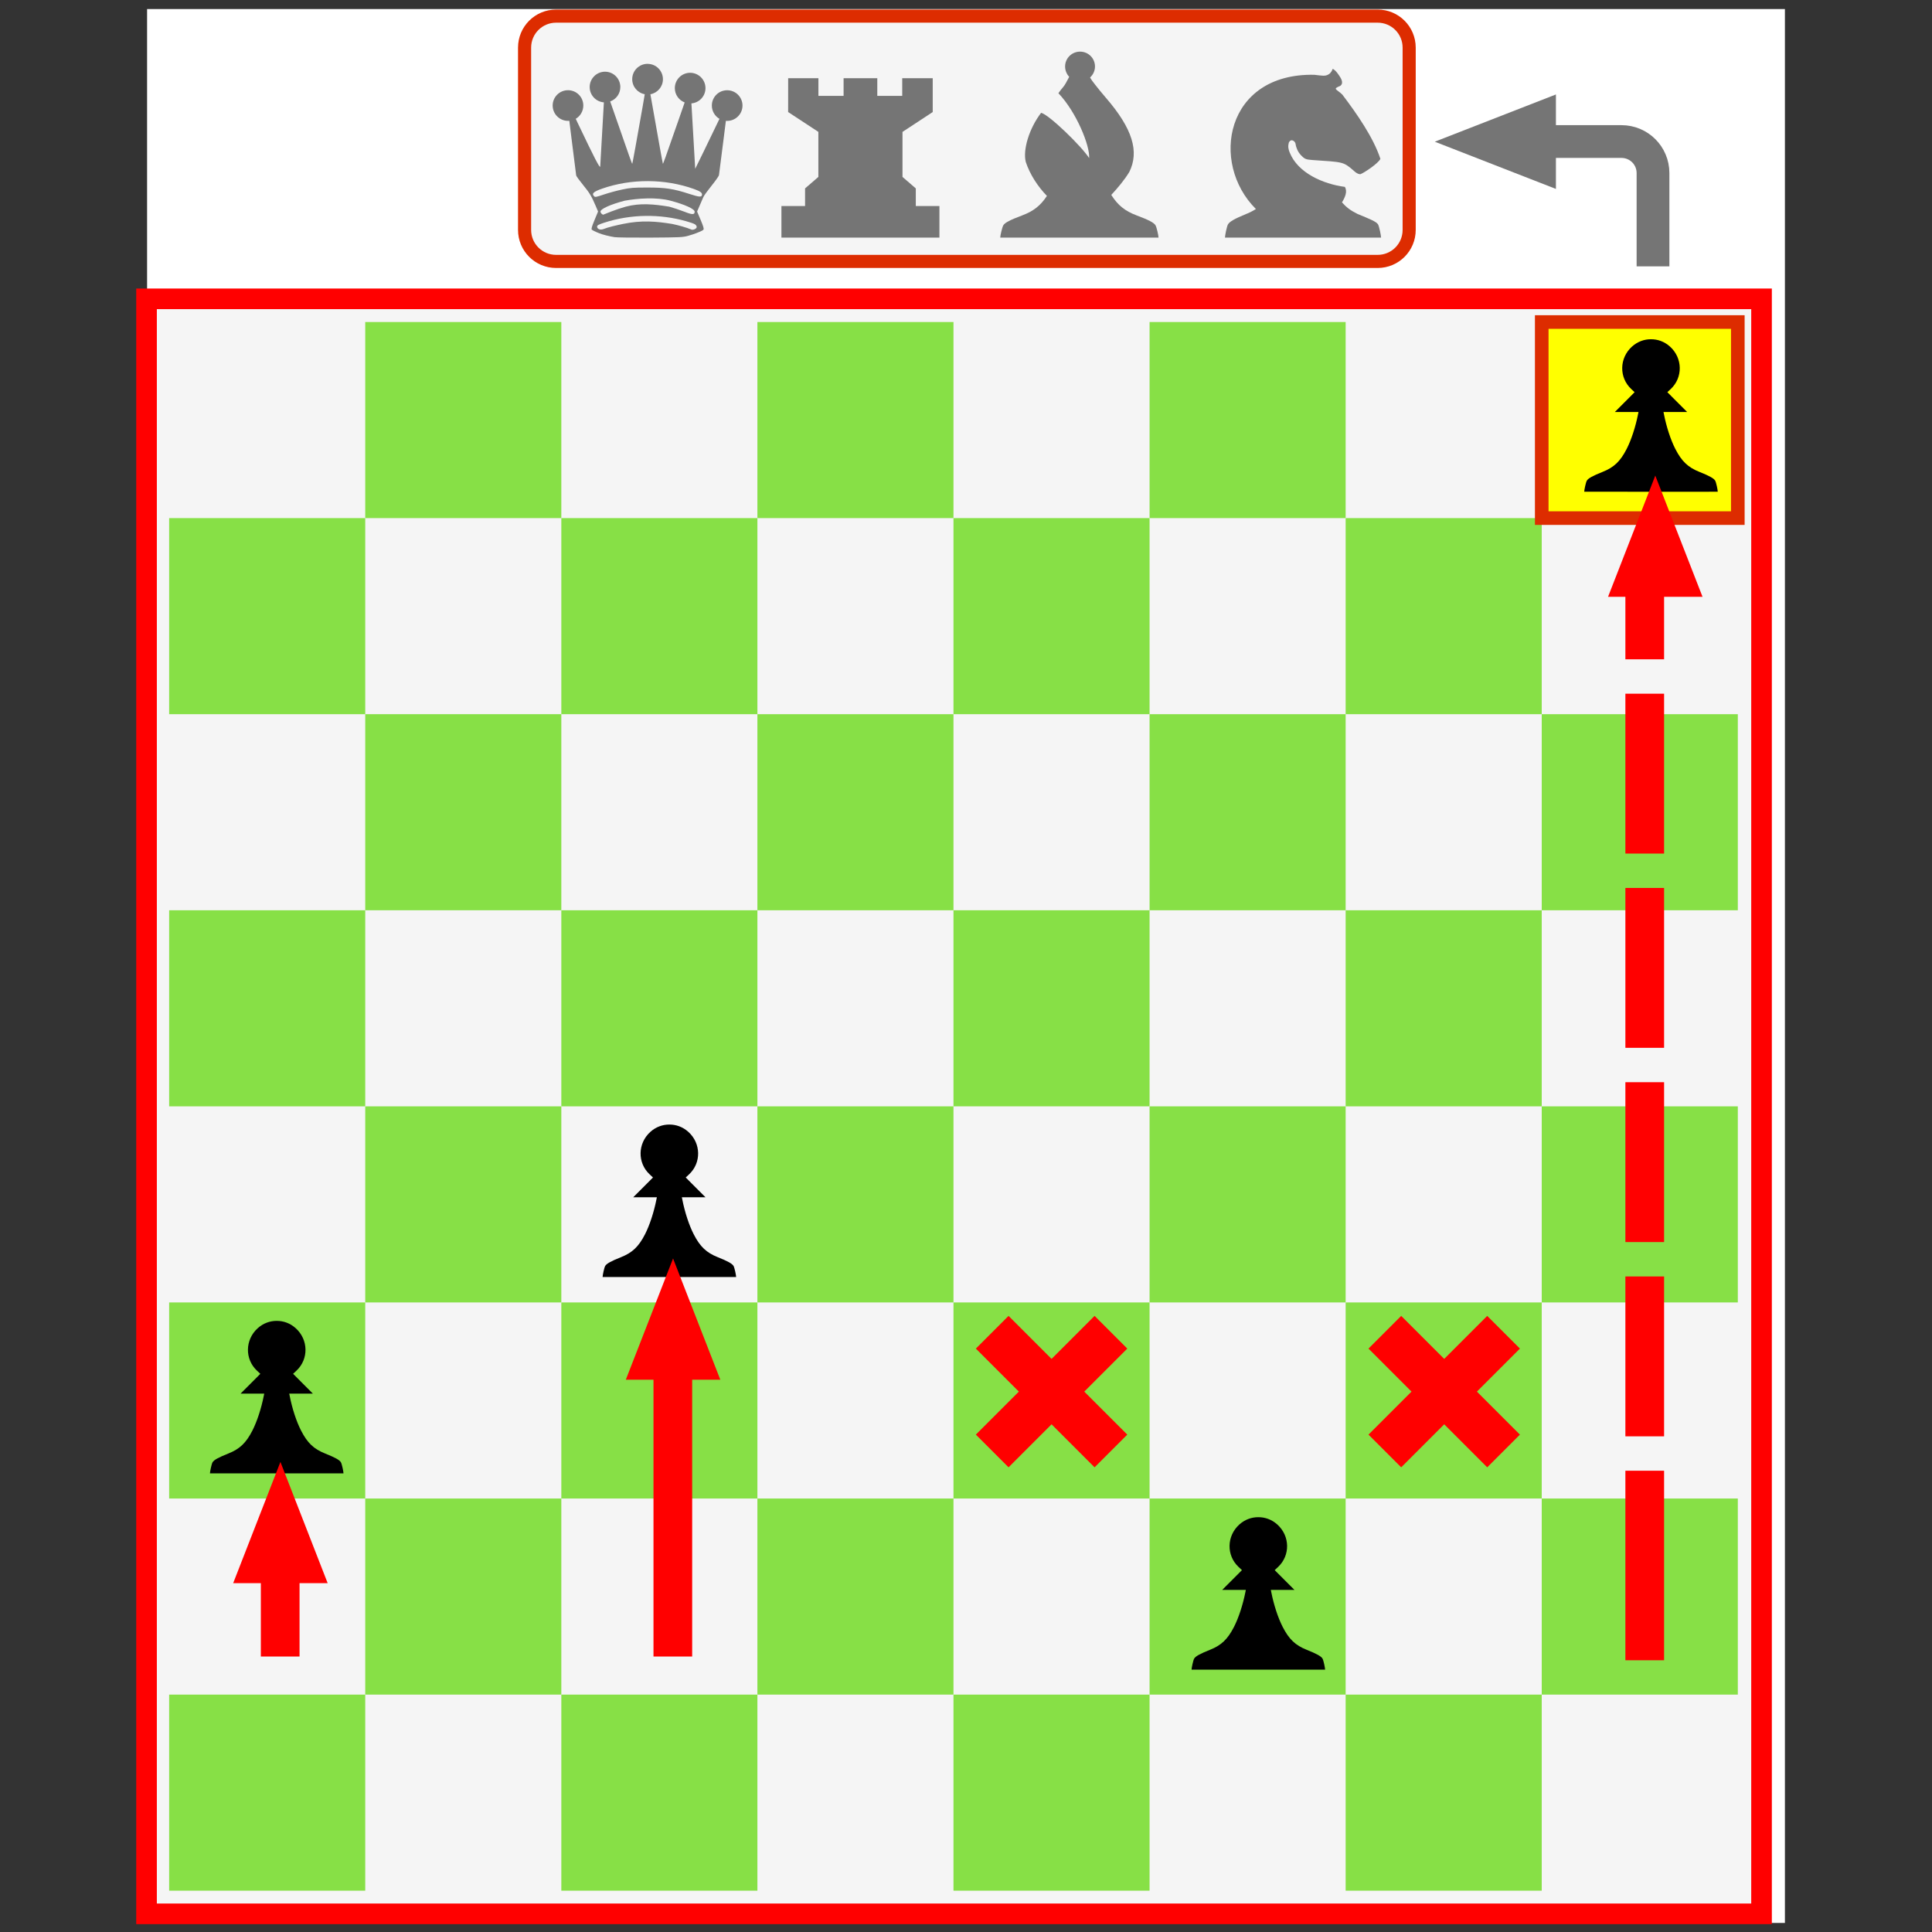 <?xml version="1.0" encoding="UTF-8" standalone="no"?>
<!-- Created with Inkscape (http://www.inkscape.org/) -->

<svg
   xmlns:dc="http://purl.org/dc/elements/1.1/"
   xmlns:cc="http://creativecommons.org/ns#"
   xmlns:rdf="http://www.w3.org/1999/02/22-rdf-syntax-ns#"
   xmlns:svg="http://www.w3.org/2000/svg"
   xmlns="http://www.w3.org/2000/svg"
   xmlns:xlink="http://www.w3.org/1999/xlink"
   xmlns:sodipodi="http://sodipodi.sourceforge.net/DTD/sodipodi-0.dtd"
   xmlns:inkscape="http://www.inkscape.org/namespaces/inkscape"
   sodipodi:docname="1_Diagrama PEON_MOVIMIENTOS_by_DG-RA.svg"
   inkscape:version="0.92.1 r15371"
   version="1.1"
   id="svg2"
   height="500"
   width="500">
  <rect width="100%" height="100%" fill="#333333" stroke="none"/>
  <sodipodi:namedview
     id="base"
     pagecolor="#666666"
     bordercolor="#666666"
     borderopacity="1.0"
     inkscape:pageopacity="0"
     inkscape:pageshadow="2"
     inkscape:zoom="0.76527778"
     inkscape:cx="427.38294"
     inkscape:cy="240.69691"
     inkscape:document-units="in"
     inkscape:current-layer="layer1"
     showgrid="false"
     units="in"
     inkscape:window-width="1280"
     inkscape:window-height="748"
     inkscape:window-x="-8"
     inkscape:window-y="-8"
     inkscape:window-maximized="1"
     inkscape:snap-global="false"
     showguides="true"
     inkscape:guide-bbox="true"
     inkscape:snap-bbox="true"
     inkscape:object-nodes="true"
     inkscape:snap-to-guides="true" />
  <defs
     id="defs4">
    <linearGradient
       inkscape:collect="always"
       id="linearGradient15130">
      <stop
         style="stop-color:#50e1e5;stop-opacity:1"
         offset="0"
         id="stop15126" />
      <stop
         id="stop16050"
         offset="0.165"
         style="stop-color:#5c839a;stop-opacity:1" />
      <stop
         style="stop-color:#292836;stop-opacity:1"
         offset="0.823"
         id="stop16052" />
      <stop
         style="stop-color:#321916;stop-opacity:1"
         offset="1"
         id="stop15128" />
    </linearGradient>
    <inkscape:perspective
       id="perspective12276"
       inkscape:persp3d-origin="419.25598 : 86.174352 : 1"
       inkscape:vp_z="73.032233 : 511.43849 : 1"
       inkscape:vp_y="0 : 1000 : 0"
       inkscape:vp_x="762.38629 : 484.24038 : 1"
       sodipodi:type="inkscape:persp3d" />
    <linearGradient
       inkscape:collect="always"
       id="linearGradient10869">
      <stop
         style="stop-color:#ff0000;stop-opacity:1"
         offset="0"
         id="stop10871" />
      <stop
         style="stop-color:#ffff00;stop-opacity:0;"
         offset="1"
         id="stop10873" />
    </linearGradient>
    <linearGradient
       inkscape:collect="always"
       id="linearGradient32215">
      <stop
         style="stop-color:#ffffff;stop-opacity:1;"
         offset="0"
         id="stop32217" />
      <stop
         style="stop-color:#ffffff;stop-opacity:0;"
         offset="1"
         id="stop32219" />
    </linearGradient>
    <linearGradient
       inkscape:collect="always"
       id="linearGradient31478">
      <stop
         style="stop-color:#000000;stop-opacity:1;"
         offset="0"
         id="stop31480" />
      <stop
         style="stop-color:#000000;stop-opacity:0;"
         offset="1"
         id="stop31482" />
    </linearGradient>
    <linearGradient
       id="linearGradient31017"
       inkscape:collect="always">
      <stop
         id="stop31019"
         offset="0"
         style="stop-color:#00ccff;stop-opacity:1" />
      <stop
         id="stop31021"
         offset="1"
         style="stop-color:#0044aa;stop-opacity:1" />
    </linearGradient>
    <linearGradient
       inkscape:collect="always"
       id="linearGradient30777">
      <stop
         style="stop-color:#000080;stop-opacity:0"
         offset="0"
         id="stop30779" />
      <stop
         style="stop-color:#00ccff;stop-opacity:1"
         offset="1"
         id="stop30781" />
    </linearGradient>
    <linearGradient
       inkscape:collect="always"
       id="linearGradient29410">
      <stop
         style="stop-color:#ffffff;stop-opacity:1;"
         offset="0"
         id="stop29412" />
      <stop
         style="stop-color:#ffffff;stop-opacity:0;"
         offset="1"
         id="stop29414" />
    </linearGradient>
    <linearGradient
       inkscape:collect="always"
       id="linearGradient29398">
      <stop
         style="stop-color:#ff0000;stop-opacity:1"
         offset="0"
         id="stop29400" />
      <stop
         style="stop-color:#800000;stop-opacity:1"
         offset="1"
         id="stop29402" />
    </linearGradient>
    <linearGradient
       id="linearGradient29225"
       inkscape:collect="always">
      <stop
         id="stop29227"
         offset="0"
         style="stop-color:#b3b3b3;stop-opacity:1" />
      <stop
         id="stop29229"
         offset="1"
         style="stop-color:#ffffff;stop-opacity:0;" />
    </linearGradient>
    <linearGradient
       inkscape:collect="always"
       id="linearGradient29213">
      <stop
         style="stop-color:#ffffff;stop-opacity:1;"
         offset="0"
         id="stop29215" />
      <stop
         style="stop-color:#ffffff;stop-opacity:0;"
         offset="1"
         id="stop29217" />
    </linearGradient>
    <linearGradient
       inkscape:collect="always"
       id="linearGradient15333">
      <stop
         style="stop-color:#ffffff;stop-opacity:1;"
         offset="0"
         id="stop15335" />
      <stop
         style="stop-color:#ffffff;stop-opacity:0;"
         offset="1"
         id="stop15337" />
    </linearGradient>
    <linearGradient
       inkscape:collect="always"
       id="linearGradient8850">
      <stop
         style="stop-color:#666666;stop-opacity:1"
         offset="0"
         id="stop8852" />
      <stop
         style="stop-color:#e6e6e6;stop-opacity:1"
         offset="1"
         id="stop8854" />
    </linearGradient>
    <linearGradient
       inkscape:collect="always"
       id="linearGradient10348">
      <stop
         style="stop-color:#ffffff;stop-opacity:1;"
         offset="0"
         id="stop10350" />
      <stop
         style="stop-color:#ffffff;stop-opacity:0;"
         offset="1"
         id="stop10352" />
    </linearGradient>
    <inkscape:perspective
       sodipodi:type="inkscape:persp3d"
       inkscape:vp_x="5.150616 : 1034.959 : 1"
       inkscape:vp_y="0 : 1000 : 0"
       inkscape:vp_z="988.53596 : 1031.9727 : 1"
       inkscape:persp3d-origin="630.4412 : 246.2095 : 1"
       id="perspective18995" />
    <linearGradient
       inkscape:collect="always"
       xlink:href="#linearGradient10590-8"
       id="linearGradient11278-8"
       gradientUnits="userSpaceOnUse"
       gradientTransform="matrix(0.939,0,0,0.939,583.781,153.331)"
       x1="349.996"
       y1="872.458"
       x2="349.996"
       y2="669.032" />
    <linearGradient
       inkscape:collect="always"
       id="linearGradient10590-8">
      <stop
         style="stop-color:#ffffff;stop-opacity:1;"
         offset="0"
         id="stop10592-2" />
      <stop
         style="stop-color:#ffffff;stop-opacity:0;"
         offset="1"
         id="stop10594-7" />
    </linearGradient>
    <linearGradient
       inkscape:collect="always"
       xlink:href="#linearGradient10590-2"
       id="linearGradient11278-1"
       gradientUnits="userSpaceOnUse"
       gradientTransform="matrix(0.939,0,0,0.939,583.781,153.331)"
       x1="349.996"
       y1="872.458"
       x2="349.996"
       y2="669.032" />
    <linearGradient
       inkscape:collect="always"
       id="linearGradient10590-2">
      <stop
         style="stop-color:#ffffff;stop-opacity:1;"
         offset="0"
         id="stop10592-6" />
      <stop
         style="stop-color:#ffffff;stop-opacity:0;"
         offset="1"
         id="stop10594-0" />
    </linearGradient>
    <linearGradient
       inkscape:collect="always"
       id="linearGradient10590-8-4">
      <stop
         style="stop-color:#ffffff;stop-opacity:1;"
         offset="0"
         id="stop10592-2-6" />
      <stop
         style="stop-color:#ffffff;stop-opacity:0;"
         offset="1"
         id="stop10594-7-0" />
    </linearGradient>
    <linearGradient
       y2="742.884"
       x2="351.023"
       y1="1032.674"
       x1="351.023"
       gradientTransform="matrix(0,-1.912,1.912,0,-1030.743,769.311)"
       gradientUnits="userSpaceOnUse"
       id="linearGradient11398"
       xlink:href="#linearGradient10590-8-4"
       inkscape:collect="always" />
    <linearGradient
       inkscape:collect="always"
       xlink:href="#linearGradient10590-8-2"
       id="linearGradient11324-6"
       gradientUnits="userSpaceOnUse"
       gradientTransform="matrix(0,-1.912,1.912,0,-546.601,926.47)"
       x1="351.023"
       y1="1032.674"
       x2="351.023"
       y2="742.884" />
    <linearGradient
       inkscape:collect="always"
       id="linearGradient10590-8-2">
      <stop
         style="stop-color:#ffffff;stop-opacity:1;"
         offset="0"
         id="stop10592-2-4" />
      <stop
         style="stop-color:#ffffff;stop-opacity:0;"
         offset="1"
         id="stop10594-7-5" />
    </linearGradient>
    <linearGradient
       inkscape:collect="always"
       xlink:href="#linearGradient10348"
       id="linearGradient11124"
       x1="288.228"
       y1="617.339"
       x2="305.909"
       y2="680.738"
       gradientUnits="userSpaceOnUse" />
    <linearGradient
       inkscape:collect="always"
       xlink:href="#linearGradient8850"
       id="linearGradient8856"
       x1="124.758"
       y1="995.889"
       x2="124.758"
       y2="520.835"
       gradientUnits="userSpaceOnUse" />
    <clipPath
       id="clipPath18983"
       clipPathUnits="userSpaceOnUse">
      <rect
         ry="6.02"
         rx="5.367"
         y="377.283"
         x="462.555"
         height="127.753"
         width="204.112"
         id="rect18985"
         style="fill:#0000ff;fill-rule:evenodd;stroke:#000000;stroke-width:1px;stroke-linecap:butt;stroke-linejoin:miter;stroke-opacity:1" />
    </clipPath>
    <linearGradient
       inkscape:collect="always"
       xlink:href="#linearGradient29213-8"
       id="linearGradient29247-2"
       gradientUnits="userSpaceOnUse"
       gradientTransform="matrix(0.988,0,0,0.67,-6.271,-169.094)"
       x1="561.878"
       y1="-366.996"
       x2="561.878"
       y2="-388.648" />
    <linearGradient
       inkscape:collect="always"
       id="linearGradient29213-8">
      <stop
         style="stop-color:#ffffff;stop-opacity:1;"
         offset="0"
         id="stop29215-2" />
      <stop
         style="stop-color:#ffffff;stop-opacity:0;"
         offset="1"
         id="stop29217-9" />
    </linearGradient>
    <clipPath
       clipPathUnits="userSpaceOnUse"
       id="clipPath29875">
      <path
         style="display:inline;fill:none;stroke:#ffff00;stroke-width:4;stroke-linecap:butt;stroke-linejoin:miter;stroke-opacity:1"
         d="m 271.405,-375.712 0.719,1.625 c 257.35,3.625 465.469,463.96 465.469,1031.344 0,0.302 2e-4,0.604 0,0.906 l 0.625,1.406 h 212.188 v -1015.281 c 0,-14.204 -6.66,-20 -19.5,-20 z"
         id="path29877"
         inkscape:connector-curvature="0" />
    </clipPath>
    <clipPath
       clipPathUnits="userSpaceOnUse"
       id="clipPath29920">
      <rect
         style="fill:#0000ff;fill-rule:evenodd;stroke:none"
         id="rect29922"
         width="990"
         height="1530"
         x="0"
         y="-477.637"
         rx="12.218"
         ry="10.541" />
    </clipPath>
    <linearGradient
       inkscape:collect="always"
       xlink:href="#linearGradient29398"
       id="linearGradient31145"
       gradientUnits="userSpaceOnUse"
       x1="464.841"
       y1="-33.468"
       x2="464.841"
       y2="-101.438" />
    <linearGradient
       inkscape:collect="always"
       xlink:href="#linearGradient29410"
       id="linearGradient31147"
       gradientUnits="userSpaceOnUse"
       x1="462.603"
       y1="-135.944"
       x2="462.603"
       y2="-64.717" />
    <linearGradient
       inkscape:collect="always"
       xlink:href="#linearGradient29398"
       id="linearGradient31149"
       gradientUnits="userSpaceOnUse"
       x1="464.841"
       y1="-33.468"
       x2="464.841"
       y2="-101.438" />
    <linearGradient
       inkscape:collect="always"
       xlink:href="#linearGradient29410"
       id="linearGradient31151"
       gradientUnits="userSpaceOnUse"
       x1="462.603"
       y1="-135.944"
       x2="462.603"
       y2="-64.717" />
    <linearGradient
       inkscape:collect="always"
       xlink:href="#linearGradient29398"
       id="linearGradient31153"
       gradientUnits="userSpaceOnUse"
       x1="464.841"
       y1="-33.468"
       x2="464.841"
       y2="-101.438" />
    <linearGradient
       inkscape:collect="always"
       xlink:href="#linearGradient29410"
       id="linearGradient31155"
       gradientUnits="userSpaceOnUse"
       x1="462.603"
       y1="-135.944"
       x2="462.603"
       y2="-64.717" />
    <linearGradient
       inkscape:collect="always"
       xlink:href="#linearGradient29398"
       id="linearGradient31215"
       gradientUnits="userSpaceOnUse"
       x1="464.841"
       y1="-33.468"
       x2="464.841"
       y2="-101.438" />
    <linearGradient
       inkscape:collect="always"
       xlink:href="#linearGradient29410"
       id="linearGradient31217"
       gradientUnits="userSpaceOnUse"
       x1="462.603"
       y1="-135.944"
       x2="462.603"
       y2="-64.717" />
    <linearGradient
       inkscape:collect="always"
       xlink:href="#linearGradient29398"
       id="linearGradient31219"
       gradientUnits="userSpaceOnUse"
       x1="464.841"
       y1="-33.468"
       x2="464.841"
       y2="-101.438" />
    <linearGradient
       inkscape:collect="always"
       xlink:href="#linearGradient29410"
       id="linearGradient31221"
       gradientUnits="userSpaceOnUse"
       x1="462.603"
       y1="-135.944"
       x2="462.603"
       y2="-64.717" />
    <linearGradient
       inkscape:collect="always"
       xlink:href="#linearGradient29398"
       id="linearGradient31223"
       gradientUnits="userSpaceOnUse"
       x1="464.841"
       y1="-33.468"
       x2="464.841"
       y2="-101.438" />
    <linearGradient
       inkscape:collect="always"
       xlink:href="#linearGradient29410"
       id="linearGradient31225"
       gradientUnits="userSpaceOnUse"
       x1="462.603"
       y1="-135.944"
       x2="462.603"
       y2="-64.717" />
    <linearGradient
       inkscape:collect="always"
       xlink:href="#linearGradient31478"
       id="linearGradient32249"
       gradientUnits="userSpaceOnUse"
       gradientTransform="matrix(1,0,0,3.174,0,-2287.585)"
       x1="466.022"
       y1="1042.165"
       x2="466.022"
       y2="1000.356" />
    <linearGradient
       inkscape:collect="always"
       xlink:href="#linearGradient29225"
       id="linearGradient32251"
       gradientUnits="userSpaceOnUse"
       x1="622.043"
       y1="-466.304"
       x2="622.043"
       y2="-438.012" />
    <linearGradient
       inkscape:collect="always"
       xlink:href="#linearGradient29213"
       id="linearGradient32253"
       gradientUnits="userSpaceOnUse"
       gradientTransform="matrix(0.988,0,0,0.67,-6.271,-169.094)"
       x1="561.878"
       y1="-366.996"
       x2="561.878"
       y2="-388.648" />
    <linearGradient
       inkscape:collect="always"
       xlink:href="#linearGradient31017"
       id="linearGradient32255"
       gradientUnits="userSpaceOnUse"
       x1="464.841"
       y1="-33.468"
       x2="464.841"
       y2="-101.438" />
    <linearGradient
       inkscape:collect="always"
       xlink:href="#linearGradient29410"
       id="linearGradient32257"
       gradientUnits="userSpaceOnUse"
       x1="462.603"
       y1="-135.944"
       x2="462.603"
       y2="-64.717" />
    <linearGradient
       inkscape:collect="always"
       xlink:href="#linearGradient31017"
       id="linearGradient32259"
       gradientUnits="userSpaceOnUse"
       x1="464.841"
       y1="-33.468"
       x2="464.841"
       y2="-101.438" />
    <linearGradient
       inkscape:collect="always"
       xlink:href="#linearGradient29410"
       id="linearGradient32261"
       gradientUnits="userSpaceOnUse"
       x1="462.603"
       y1="-135.944"
       x2="462.603"
       y2="-64.717" />
    <linearGradient
       inkscape:collect="always"
       xlink:href="#linearGradient31017"
       id="linearGradient32263"
       gradientUnits="userSpaceOnUse"
       x1="464.841"
       y1="-33.468"
       x2="464.841"
       y2="-101.438" />
    <linearGradient
       inkscape:collect="always"
       xlink:href="#linearGradient29410"
       id="linearGradient32265"
       gradientUnits="userSpaceOnUse"
       x1="462.603"
       y1="-135.944"
       x2="462.603"
       y2="-64.717" />
    <linearGradient
       inkscape:collect="always"
       xlink:href="#linearGradient31017"
       id="linearGradient32267"
       gradientUnits="userSpaceOnUse"
       x1="464.841"
       y1="-33.468"
       x2="464.841"
       y2="-101.438" />
    <linearGradient
       inkscape:collect="always"
       xlink:href="#linearGradient29410"
       id="linearGradient32269"
       gradientUnits="userSpaceOnUse"
       x1="462.603"
       y1="-135.944"
       x2="462.603"
       y2="-64.717" />
    <linearGradient
       inkscape:collect="always"
       xlink:href="#linearGradient10869"
       id="linearGradient10875"
       x1="-212.106"
       y1="-163.17"
       x2="-348.752"
       y2="-167.249"
       gradientUnits="userSpaceOnUse"
       gradientTransform="matrix(1.188,0,0,1.188,73.223,22.628)" />
    <linearGradient
       inkscape:collect="always"
       xlink:href="#linearGradient30777"
       id="linearGradient10877"
       gradientUnits="userSpaceOnUse"
       gradientTransform="translate(-225.85,-860.572)"
       x1="635.215"
       y1="286.861"
       x2="635.215"
       y2="139.522" />
    <linearGradient
       inkscape:collect="always"
       xlink:href="#linearGradient10869"
       id="linearGradient11103"
       gradientUnits="userSpaceOnUse"
       gradientTransform="matrix(0.232,0,0,0.232,-439.124,-434.271)"
       x1="-212.106"
       y1="-163.17"
       x2="-348.752"
       y2="-167.249" />
    <linearGradient
       inkscape:collect="always"
       xlink:href="#linearGradient32215"
       id="linearGradient13485"
       gradientUnits="userSpaceOnUse"
       gradientTransform="matrix(1.002,0,0,1.198,-21.367,-526.802)"
       x1="-109.238"
       y1="-491.702"
       x2="374.527"
       y2="599.547" />
    <linearGradient
       inkscape:collect="always"
       xlink:href="#linearGradient32215"
       id="linearGradient14018"
       gradientUnits="userSpaceOnUse"
       gradientTransform="matrix(-1.002,0,0,-1.087,1011.395,1096.988)"
       x1="-109.238"
       y1="-491.702"
       x2="374.527"
       y2="599.547" />
    <linearGradient
       inkscape:collect="always"
       xlink:href="#linearGradient31478"
       id="linearGradient14066"
       gradientUnits="userSpaceOnUse"
       gradientTransform="matrix(1,0,0,3.174,0,-2287.585)"
       x1="466.022"
       y1="1042.165"
       x2="466.022"
       y2="1000.356" />
    <clipPath
       clipPathUnits="userSpaceOnUse"
       id="clipPath14070">
      <rect
         ry="0"
         rx="0"
         y="-477.637"
         x="3.7107193e-013"
         height="1530"
         width="990"
         id="rect14072"
         style="opacity:0.5;fill:#0000ff;fill-rule:evenodd;stroke:none" />
    </clipPath>
    <linearGradient
       inkscape:collect="always"
       xlink:href="#linearGradient30777"
       id="linearGradient10629"
       gradientUnits="userSpaceOnUse"
       gradientTransform="translate(-225.85,-860.572)"
       x1="635.215"
       y1="286.861"
       x2="635.215"
       y2="139.522" />
    <linearGradient
       inkscape:collect="always"
       xlink:href="#linearGradient15333"
       id="linearGradient10631"
       gradientUnits="userSpaceOnUse"
       gradientTransform="translate(-865.426,279.099)"
       x1="288.711"
       y1="-793.133"
       x2="154.216"
       y2="-793.133" />
    <linearGradient
       inkscape:collect="always"
       xlink:href="#linearGradient30777"
       id="linearGradient10645"
       gradientUnits="userSpaceOnUse"
       gradientTransform="translate(-225.85,-860.572)"
       x1="635.215"
       y1="286.861"
       x2="635.215"
       y2="139.522" />
    <linearGradient
       inkscape:collect="always"
       xlink:href="#linearGradient15333"
       id="linearGradient10647"
       gradientUnits="userSpaceOnUse"
       gradientTransform="translate(-865.426,279.099)"
       x1="288.711"
       y1="-793.133"
       x2="154.216"
       y2="-793.133" />
    <linearGradient
       inkscape:collect="always"
       xlink:href="#linearGradient30777"
       id="linearGradient10661"
       gradientUnits="userSpaceOnUse"
       gradientTransform="translate(-225.85,-860.572)"
       x1="635.215"
       y1="286.861"
       x2="635.215"
       y2="139.522" />
    <linearGradient
       inkscape:collect="always"
       xlink:href="#linearGradient15333"
       id="linearGradient10663"
       gradientUnits="userSpaceOnUse"
       gradientTransform="translate(-865.426,279.099)"
       x1="288.711"
       y1="-793.133"
       x2="154.216"
       y2="-793.133" />
    <linearGradient
       inkscape:collect="always"
       xlink:href="#linearGradient30777"
       id="linearGradient10677"
       gradientUnits="userSpaceOnUse"
       gradientTransform="translate(-225.85,-860.572)"
       x1="635.215"
       y1="286.861"
       x2="635.215"
       y2="139.522" />
    <linearGradient
       inkscape:collect="always"
       xlink:href="#linearGradient15333"
       id="linearGradient10679"
       gradientUnits="userSpaceOnUse"
       gradientTransform="translate(-865.426,279.099)"
       x1="288.711"
       y1="-793.133"
       x2="154.216"
       y2="-793.133" />
    <linearGradient
       inkscape:collect="always"
       xlink:href="#linearGradient30777"
       id="linearGradient10693"
       gradientUnits="userSpaceOnUse"
       gradientTransform="translate(-225.85,-860.572)"
       x1="635.215"
       y1="286.861"
       x2="635.215"
       y2="139.522" />
    <linearGradient
       inkscape:collect="always"
       xlink:href="#linearGradient15333"
       id="linearGradient10695"
       gradientUnits="userSpaceOnUse"
       gradientTransform="translate(-865.426,279.099)"
       x1="288.711"
       y1="-793.133"
       x2="154.216"
       y2="-793.133" />
    <linearGradient
       inkscape:collect="always"
       xlink:href="#linearGradient30777"
       id="linearGradient10709"
       gradientUnits="userSpaceOnUse"
       gradientTransform="translate(-225.85,-860.572)"
       x1="635.215"
       y1="286.861"
       x2="635.215"
       y2="139.522" />
    <linearGradient
       inkscape:collect="always"
       xlink:href="#linearGradient15333"
       id="linearGradient10711"
       gradientUnits="userSpaceOnUse"
       gradientTransform="translate(-865.426,279.099)"
       x1="288.711"
       y1="-793.133"
       x2="154.216"
       y2="-793.133" />
    <linearGradient
       inkscape:collect="always"
       xlink:href="#linearGradient30777"
       id="linearGradient10725"
       gradientUnits="userSpaceOnUse"
       gradientTransform="translate(-225.85,-860.572)"
       x1="635.215"
       y1="286.861"
       x2="635.215"
       y2="139.522" />
    <linearGradient
       inkscape:collect="always"
       xlink:href="#linearGradient15333"
       id="linearGradient10727"
       gradientUnits="userSpaceOnUse"
       gradientTransform="translate(-865.426,279.099)"
       x1="288.711"
       y1="-793.133"
       x2="154.216"
       y2="-793.133" />
    <linearGradient
       inkscape:collect="always"
       xlink:href="#linearGradient30777"
       id="linearGradient10741"
       gradientUnits="userSpaceOnUse"
       gradientTransform="translate(-225.85,-860.572)"
       x1="635.215"
       y1="286.861"
       x2="635.215"
       y2="139.522" />
    <linearGradient
       inkscape:collect="always"
       xlink:href="#linearGradient15333"
       id="linearGradient10743"
       gradientUnits="userSpaceOnUse"
       gradientTransform="translate(-865.426,279.099)"
       x1="288.711"
       y1="-793.133"
       x2="154.216"
       y2="-793.133" />
    <linearGradient
       inkscape:collect="always"
       xlink:href="#linearGradient30777"
       id="linearGradient10757"
       gradientUnits="userSpaceOnUse"
       gradientTransform="translate(-225.85,-860.572)"
       x1="635.215"
       y1="286.861"
       x2="635.215"
       y2="139.522" />
    <linearGradient
       inkscape:collect="always"
       xlink:href="#linearGradient15333"
       id="linearGradient10759"
       gradientUnits="userSpaceOnUse"
       gradientTransform="translate(-865.426,279.099)"
       x1="288.711"
       y1="-793.133"
       x2="154.216"
       y2="-793.133" />
    <linearGradient
       inkscape:collect="always"
       xlink:href="#linearGradient30777"
       id="linearGradient10773"
       gradientUnits="userSpaceOnUse"
       gradientTransform="translate(-225.85,-860.572)"
       x1="635.215"
       y1="286.861"
       x2="635.215"
       y2="139.522" />
    <linearGradient
       inkscape:collect="always"
       xlink:href="#linearGradient15333"
       id="linearGradient10775"
       gradientUnits="userSpaceOnUse"
       gradientTransform="translate(-865.426,279.099)"
       x1="288.711"
       y1="-793.133"
       x2="154.216"
       y2="-793.133" />
    <linearGradient
       inkscape:collect="always"
       xlink:href="#linearGradient30777"
       id="linearGradient10789"
       gradientUnits="userSpaceOnUse"
       gradientTransform="translate(-225.85,-860.572)"
       x1="635.215"
       y1="286.861"
       x2="635.215"
       y2="139.522" />
    <linearGradient
       inkscape:collect="always"
       xlink:href="#linearGradient15333"
       id="linearGradient10791"
       gradientUnits="userSpaceOnUse"
       gradientTransform="translate(-865.426,279.099)"
       x1="288.711"
       y1="-793.133"
       x2="154.216"
       y2="-793.133" />
    <linearGradient
       inkscape:collect="always"
       xlink:href="#linearGradient30777"
       id="linearGradient10805"
       gradientUnits="userSpaceOnUse"
       gradientTransform="translate(-225.85,-860.572)"
       x1="635.215"
       y1="286.861"
       x2="635.215"
       y2="139.522" />
    <linearGradient
       inkscape:collect="always"
       xlink:href="#linearGradient15333"
       id="linearGradient10807"
       gradientUnits="userSpaceOnUse"
       gradientTransform="translate(-865.426,279.099)"
       x1="288.711"
       y1="-793.133"
       x2="154.216"
       y2="-793.133" />
    <pattern
       id="pattern16122"
       patternTransform="translate(-811.179,496.865)"
       height="290.689"
       width="290.72"
       patternUnits="userSpaceOnUse">
      <path
         sodipodi:type="star"
         style="fill:#ffff00;fill-rule:evenodd;stroke:none"
         id="path15374"
         sodipodi:sides="65"
         sodipodi:cx="254.54152"
         sodipodi:cy="1323.8293"
         sodipodi:r1="145.40681"
         sodipodi:r2="74.281784"
         sodipodi:arg1="-2.6901395"
         sodipodi:arg2="-2.3611841"
         inkscape:flatsided="false"
         inkscape:rounded="0"
         inkscape:randomized="0"
         d="m 123.702,1260.392 78.053,11.175 -71.319,-23.506 76.61,18.656 -68.718,-30.28 74.451,25.963 -65.474,-36.771 71.598,33.027 -61.62,-42.918 68.076,39.783 -57.19,-48.665 63.919,46.167 -52.226,-53.958 59.165,52.121 -46.775,-58.746 53.858,57.588 -40.886,-62.986 48.049,62.517 -34.616,-66.638 41.791,66.863 -28.023,-69.668 35.142,70.584 -21.169,-72.048 28.166,73.646 -14.116,-73.754 20.927,76.021 -6.932,-74.772 13.492,77.686 0.317,-75.093 5.931,78.625 7.563,-74.711 -1.685,78.83 14.738,-73.632 -9.285,78.3 21.776,-71.866 -16.799,77.038 28.611,-69.429 -24.156,75.057 35.178,-66.344 -31.287,72.375 41.417,-62.639 -38.126,69.018 47.269,-58.349 -44.61,65.016 52.68,-53.515 -50.676,60.407 57.599,-48.18 -56.27,55.234 61.98,-42.396 -61.338,49.545 65.782,-36.217 -65.833,43.394 68.971,-29.699 -69.714,36.838 71.515,-22.903 -72.944,29.937 73.392,-15.894 -75.493,22.757 74.583,-8.737 -77.337,15.365 75.078,-1.498 -78.459,7.829 74.872,5.755 -78.848,0.22 73.967,12.955 -78.501,-7.391 72.372,20.033 -77.421,-14.933 70.1,26.925 -75.619,-22.335 67.174,33.565 -73.11,-29.529 63.621,39.891 -69.919,-36.447 59.474,45.845 -66.075,-43.026 54.772,51.371 -61.614,-49.202 49.558,56.418 -56.577,-54.919 43.882,60.937 -51.013,-60.123 37.796,64.888 -44.972,-64.766 31.356,68.233 -38.511,-68.804 24.625,70.941 -31.691,-72.199 17.663,72.986 -24.575,-74.921 10.536,74.35 -17.229,-76.943 3.311,75.02 -9.723,-78.247 -3.945,74.989 -2.125,-78.82 -11.164,74.259 5.492,-78.657 -18.279,72.835 13.058,-77.76 -25.223,70.73 20.501,-76.136 -31.932,67.966 27.754,-73.802 -38.342,64.567 34.747,-70.779 -44.395,60.565 41.416,-67.095 -50.033,55.997 47.699,-62.785 -55.204,50.907 53.536,-57.888 -59.859,45.341 58.873,-52.451 -63.956,39.352 63.66,-46.524 -67.455,32.996 67.853,-40.163 -70.325,26.332 71.412,-33.426 -72.538,19.421 74.305,-26.378 -74.074,12.33 76.504,-19.083 -74.918,5.123 77.989,-11.611 -75.063,-2.131 78.745,-4.029 -74.507,-9.366 78.767,3.589 z"
         transform="translate(-109.209,-1178.543)"
         inkscape:transform-center-y="-28.943195" />
    </pattern>
    <radialGradient
       inkscape:collect="always"
       xlink:href="#linearGradient15130"
       id="radialGradient15134-7-2"
       cx="540.383"
       cy="27.302"
       fx="540.383"
       fy="27.302"
       r="475.567"
       gradientTransform="matrix(0.825,0,0,0.427,-187.988,238.347)"
       gradientUnits="userSpaceOnUse" />
    <pattern
       y="0"
       x="0"
       height="6"
       width="6"
       patternUnits="userSpaceOnUse"
       id="EMFhbasepattern" />
    <pattern
       y="0"
       x="0"
       height="6"
       width="6"
       patternUnits="userSpaceOnUse"
       id="EMFhbasepattern-7" />
    <pattern
       y="0"
       x="0"
       height="6"
       width="6"
       patternUnits="userSpaceOnUse"
       id="EMFhbasepattern-3" />
    <pattern
       y="0"
       x="0"
       height="6"
       width="6"
       patternUnits="userSpaceOnUse"
       id="EMFhbasepattern-5" />
    <pattern
       y="0"
       x="0"
       height="6"
       width="6"
       patternUnits="userSpaceOnUse"
       id="EMFhbasepattern-9" />
    <pattern
       y="0"
       x="0"
       height="6"
       width="6"
       patternUnits="userSpaceOnUse"
       id="EMFhbasepattern-4" />
    <pattern
       y="0"
       x="0"
       height="6"
       width="6"
       patternUnits="userSpaceOnUse"
       id="EMFhbasepattern-2" />
    <pattern
       y="0"
       x="0"
       height="6"
       width="6"
       patternUnits="userSpaceOnUse"
       id="EMFhbasepattern-0" />
    <pattern
       y="0"
       x="0"
       height="6"
       width="6"
       patternUnits="userSpaceOnUse"
       id="EMFhbasepattern-1" />
    <pattern
       y="0"
       x="0"
       height="6"
       width="6"
       patternUnits="userSpaceOnUse"
       id="EMFhbasepattern-24" />
    <pattern
       y="0"
       x="0"
       height="6"
       width="6"
       patternUnits="userSpaceOnUse"
       id="EMFhbasepattern-36" />
    <pattern
       y="0"
       x="0"
       height="6"
       width="6"
       patternUnits="userSpaceOnUse"
       id="EMFhbasepattern-6" />
    <pattern
       y="0"
       x="0"
       height="6"
       width="6"
       patternUnits="userSpaceOnUse"
       id="EMFhbasepattern-10" />
    <pattern
       y="0"
       x="0"
       height="6"
       width="6"
       patternUnits="userSpaceOnUse"
       id="EMFhbasepattern-63" />
    <pattern
       y="0"
       x="0"
       height="6"
       width="6"
       patternUnits="userSpaceOnUse"
       id="EMFhbasepattern-32" />
  </defs>
  <g
     inkscape:label="Capa 1"
     inkscape:groupmode="layer"
     id="layer1"
     transform="translate(0,-552.363)"
     style="display:inline">
    <g
       id="g1220">
      <path
         inkscape:connector-curvature="0"
         id="rect16565-2-3"
         d="M 38.066,554.706 H 461.934 V 1050.019 H 38.066 Z"
         style="display:inline;opacity:1;vector-effect:none;fill:#ffffff;fill-opacity:1;fill-rule:evenodd;stroke:none;stroke-width:4.379;stroke-linecap:butt;stroke-linejoin:miter;stroke-miterlimit:4;stroke-dasharray:none;stroke-dashoffset:0;stroke-opacity:1;paint-order:normal" />
      <g
         transform="translate(2.8478223e-5,-2.344)"
         id="g1007">
        <g
           id="g389"
           transform="matrix(5.751,0,0,5.751,-4905.922,-4017.376)">
          <g
             id="g3803-9-3"
             transform="matrix(0.313,0,0,0.313,530.102,973.546)"
             style="display:inline">
            <path
               style="fill:#f5f5f5;fill-opacity:1;stroke:#ff0000;stroke-width:2.963px;stroke-linecap:butt;stroke-linejoin:miter;stroke-opacity:1"
               d="m 1052.869,-527.449 h 232.191 v 232.192 h -232.191 z"
               id="rect3805-5-0"
               inkscape:connector-curvature="0" />
            <g
               transform="matrix(0.225,0,0,0.225,799.687,-442.138)"
               id="g3807-5-8">
              <path
                 style="fill:#87e046;fill-opacity:1;fill-rule:evenodd;stroke:none"
                 d="m 1139.702,-239.051 h 125.295 v 125.295 h -125.295 z"
                 id="use3809-2-3"
                 inkscape:connector-curvature="0" />
              <path
                 style="fill:#87e046;fill-opacity:1;fill-rule:evenodd;stroke:none"
                 d="m 1139.702,11.538 h 125.295 V 136.833 h -125.295 z"
                 id="use3811-0-1"
                 inkscape:connector-curvature="0" />
              <path
                 style="fill:#87e046;fill-opacity:1;fill-rule:evenodd;stroke:none"
                 d="m 1139.702,262.128 h 125.295 v 125.295 h -125.295 z"
                 id="use3813-4-7"
                 inkscape:connector-curvature="0" />
              <path
                 style="fill:#87e046;fill-opacity:1;fill-rule:evenodd;stroke:none"
                 d="m 1139.702,512.718 h 125.295 v 125.295 h -125.295 z"
                 id="use3815-3-7"
                 inkscape:connector-curvature="0" />
              <path
                 style="fill:#87e046;fill-opacity:1;fill-rule:evenodd;stroke:none"
                 d="m 1264.997,-364.346 h 125.295 v 125.295 h -125.295 z"
                 id="use3817-9-5"
                 inkscape:connector-curvature="0" />
              <path
                 style="fill:#87e046;fill-opacity:1;fill-rule:evenodd;stroke:none"
                 d="m 1264.997,-113.757 h 125.295 V 11.538 h -125.295 z"
                 id="use3819-9-0"
                 inkscape:connector-curvature="0" />
              <path
                 style="fill:#87e046;fill-opacity:1;fill-rule:evenodd;stroke:none"
                 d="m 1264.997,136.833 h 125.295 v 125.295 h -125.295 z"
                 id="use3821-9-3"
                 inkscape:connector-curvature="0" />
              <path
                 style="fill:#87e046;fill-opacity:1;fill-rule:evenodd;stroke:none"
                 d="m 1264.997,387.423 h 125.295 v 125.295 h -125.295 z"
                 id="use3823-6-3"
                 inkscape:connector-curvature="0" />
              <path
                 style="fill:#87e046;fill-opacity:1;fill-rule:evenodd;stroke:none"
                 d="m 1390.292,-239.051 h 125.295 v 125.295 h -125.295 z"
                 id="use3825-8-2"
                 inkscape:connector-curvature="0" />
              <path
                 style="fill:#87e046;fill-opacity:1;fill-rule:evenodd;stroke:none"
                 d="m 1390.292,11.538 h 125.295 V 136.833 h -125.295 z"
                 id="use3827-5-7"
                 inkscape:connector-curvature="0" />
              <path
                 style="fill:#87e046;fill-opacity:1;fill-rule:evenodd;stroke:none"
                 d="m 1390.292,262.128 h 125.295 v 125.295 h -125.295 z"
                 id="use3829-6-4"
                 inkscape:connector-curvature="0" />
              <path
                 style="fill:#87e046;fill-opacity:1;fill-rule:evenodd;stroke:none"
                 d="m 1390.292,512.718 h 125.295 v 125.295 h -125.295 z"
                 id="use3831-9-3"
                 inkscape:connector-curvature="0" />
              <path
                 style="fill:#87e046;fill-opacity:1;fill-rule:evenodd;stroke:none"
                 d="m 1515.586,-364.346 h 125.295 v 125.295 h -125.295 z"
                 id="use3833-4-5"
                 inkscape:connector-curvature="0" />
              <path
                 style="fill:#87e046;fill-opacity:1;fill-rule:evenodd;stroke:none"
                 d="m 1515.586,-113.757 h 125.295 V 11.538 h -125.295 z"
                 id="use3835-1-1"
                 inkscape:connector-curvature="0" />
              <path
                 style="fill:#87e046;fill-opacity:1;fill-rule:evenodd;stroke:none"
                 d="m 1515.586,136.833 h 125.295 v 125.295 h -125.295 z"
                 id="use3837-7-8"
                 inkscape:connector-curvature="0" />
              <path
                 style="fill:#87e046;fill-opacity:1;fill-rule:evenodd;stroke:none"
                 d="m 1515.586,387.423 h 125.295 v 125.295 h -125.295 z"
                 id="use3839-8-5"
                 inkscape:connector-curvature="0" />
              <path
                 style="fill:#87e046;fill-opacity:1;fill-rule:evenodd;stroke:none"
                 d="m 1640.881,-239.051 h 125.295 v 125.295 h -125.295 z"
                 id="use3841-5-2"
                 inkscape:connector-curvature="0" />
              <path
                 style="fill:#87e046;fill-opacity:1;fill-rule:evenodd;stroke:none"
                 d="m 1640.881,11.538 h 125.295 V 136.833 h -125.295 z"
                 id="use3843-0-6"
                 inkscape:connector-curvature="0" />
              <path
                 style="fill:#87e046;fill-opacity:1;fill-rule:evenodd;stroke:none"
                 d="m 1640.881,262.128 h 125.295 v 125.295 h -125.295 z"
                 id="use3845-9-7"
                 inkscape:connector-curvature="0" />
              <path
                 style="fill:#87e046;fill-opacity:1;fill-rule:evenodd;stroke:none"
                 d="m 1640.881,512.718 h 125.295 v 125.295 h -125.295 z"
                 id="use3847-6-5"
                 inkscape:connector-curvature="0" />
              <path
                 style="fill:#87e046;fill-opacity:1;fill-rule:evenodd;stroke:none"
                 d="m 1766.176,-364.346 h 125.295 v 125.295 h -125.295 z"
                 id="use3849-1-1"
                 inkscape:connector-curvature="0" />
              <path
                 style="fill:#87e046;fill-opacity:1;fill-rule:evenodd;stroke:none"
                 d="m 1766.176,-113.757 h 125.295 V 11.538 h -125.295 z"
                 id="use3851-8-5"
                 inkscape:connector-curvature="0" />
              <path
                 style="fill:#87e046;fill-opacity:1;fill-rule:evenodd;stroke:none"
                 d="m 1766.176,136.833 h 125.295 v 125.295 h -125.295 z"
                 id="use3853-4-1"
                 inkscape:connector-curvature="0" />
              <path
                 style="fill:#87e046;fill-opacity:1;fill-rule:evenodd;stroke:none"
                 d="m 1766.176,387.423 h 125.295 v 125.295 h -125.295 z"
                 id="use3855-1-3"
                 inkscape:connector-curvature="0" />
              <path
                 style="fill:#87e046;fill-opacity:1;fill-rule:evenodd;stroke:none"
                 d="m 1891.471,-239.051 h 125.295 v 125.295 h -125.295 z"
                 id="use3857-4-0"
                 inkscape:connector-curvature="0" />
              <path
                 style="fill:#87e046;fill-opacity:1;fill-rule:evenodd;stroke:none"
                 d="m 1891.471,11.538 h 125.295 V 136.833 h -125.295 z"
                 id="use3859-8-4"
                 inkscape:connector-curvature="0" />
              <path
                 style="fill:#87e046;fill-opacity:1;fill-rule:evenodd;stroke:none"
                 d="m 1891.471,262.128 h 125.295 v 125.295 h -125.295 z"
                 id="use3861-3-7"
                 inkscape:connector-curvature="0" />
              <path
                 style="fill:#87e046;fill-opacity:1;fill-rule:evenodd;stroke:none"
                 d="m 1891.471,512.718 h 125.295 v 125.295 h -125.295 z"
                 id="use3863-7-0"
                 inkscape:connector-curvature="0" />
              <path
                 style="fill:#ffff00;fill-opacity:1;fill-rule:evenodd;stroke:#dd2c00;stroke-width:8.69"
                 d="m 2016.766,-364.346 h 125.295 v 125.295 h -125.295 z"
                 id="use3865-6-1"
                 inkscape:connector-curvature="0" />
              <path
                 style="fill:#87e046;fill-opacity:1;fill-rule:evenodd;stroke:none"
                 d="M 2016.766,-113.757 H 2142.061 V 11.538 h -125.295 z"
                 id="use3867-5-5"
                 inkscape:connector-curvature="0" />
              <path
                 style="fill:#87e046;fill-opacity:1;fill-rule:evenodd;stroke:none"
                 d="M 2016.766,136.833 H 2142.061 V 262.128 H 2016.766 Z"
                 id="use3869-2-7"
                 inkscape:connector-curvature="0" />
              <path
                 style="fill:#87e046;fill-opacity:1;fill-rule:evenodd;stroke:none"
                 d="M 2016.766,387.423 H 2142.061 V 512.718 H 2016.766 Z"
                 id="use3871-0-6"
                 inkscape:connector-curvature="0" />
            </g>
          </g>
          <path
             sodipodi:nodetypes="cscccccccsssccssscccccccsc"
             inkscape:connector-curvature="0"
             id="path6520-4-9"
             d="m 865.506,854.447 c -0.298,-6.5e-4 -0.6,0.103 -0.852,0.329 -0.574,0.516 -0.59,1.392 -0.034,1.912 l 0.151,0.141 -0.444,0.446 -0.445,0.445 h 0.532 0.532 l -0.019,0.094 c -0.114,0.577 -0.305,1.161 -0.515,1.572 -0.285,0.556 -0.57,0.827 -1.082,1.03 -0.449,0.179 -0.644,0.287 -0.708,0.392 -0.048,0.078 -0.118,0.427 -0.118,0.5 0,6.5e-4 6.028,0.003 6.009,0 3e-5,-0.072 -0.07,-0.422 -0.118,-0.5 -0.065,-0.105 -0.259,-0.213 -0.708,-0.392 -0.512,-0.204 -0.797,-0.475 -1.082,-1.03 -0.211,-0.411 -0.402,-0.995 -0.515,-1.572 l -0.019,-0.094 h 0.532 0.532 l -0.445,-0.445 -0.445,-0.446 0.151,-0.141 c 0.556,-0.52 0.541,-1.396 -0.034,-1.912 -0.252,-0.227 -0.554,-0.33 -0.852,-0.329 z"
             style="color:#000000;display:inline;overflow:visible;visibility:visible;fill:#000000;fill-opacity:1;fill-rule:nonzero;stroke:none;stroke-width:0.327;marker:none;enable-background:accumulate" />
          <path
             style="color:#000000;display:inline;overflow:visible;visibility:visible;fill:#000000;fill-opacity:1;fill-rule:nonzero;stroke:none;stroke-width:0.327;marker:none;enable-background:accumulate"
             d="m 883.175,845.612 c -0.298,-6.5e-4 -0.6,0.103 -0.852,0.329 -0.574,0.516 -0.59,1.392 -0.034,1.912 l 0.151,0.141 -0.444,0.446 -0.445,0.445 h 0.532 0.532 l -0.019,0.094 c -0.114,0.577 -0.305,1.161 -0.515,1.572 -0.285,0.556 -0.57,0.827 -1.082,1.03 -0.449,0.179 -0.644,0.287 -0.708,0.392 -0.048,0.078 -0.118,0.427 -0.118,0.5 0,6.6e-4 6.028,0.003 6.009,0 4e-5,-0.072 -0.07,-0.422 -0.118,-0.5 -0.065,-0.105 -0.259,-0.213 -0.708,-0.392 -0.512,-0.204 -0.797,-0.475 -1.082,-1.03 -0.211,-0.411 -0.402,-0.995 -0.515,-1.572 l -0.019,-0.094 h 0.532 0.532 l -0.445,-0.445 -0.445,-0.446 0.151,-0.141 c 0.556,-0.52 0.541,-1.396 -0.034,-1.912 -0.252,-0.227 -0.554,-0.33 -0.852,-0.329 z"
             id="path4850-6"
             inkscape:connector-curvature="0"
             sodipodi:nodetypes="cscccccccsssccssscccccccsc" />
          <path
             sodipodi:nodetypes="cscccccccsssccssscccccccsc"
             inkscape:connector-curvature="0"
             id="path4852-6"
             d="m 909.679,863.281 c -0.298,-6.6e-4 -0.6,0.103 -0.852,0.329 -0.574,0.516 -0.59,1.392 -0.034,1.912 l 0.151,0.141 -0.444,0.446 -0.445,0.445 h 0.532 0.532 l -0.019,0.094 c -0.114,0.577 -0.305,1.161 -0.515,1.572 -0.285,0.556 -0.57,0.827 -1.082,1.03 -0.449,0.179 -0.644,0.287 -0.708,0.392 -0.048,0.078 -0.118,0.427 -0.118,0.5 0,6.5e-4 6.028,0.003 6.009,0 3e-5,-0.072 -0.07,-0.422 -0.118,-0.5 -0.065,-0.105 -0.259,-0.213 -0.708,-0.392 -0.512,-0.204 -0.797,-0.475 -1.082,-1.03 -0.211,-0.411 -0.402,-0.995 -0.515,-1.572 l -0.019,-0.094 h 0.532 0.532 l -0.445,-0.445 -0.445,-0.446 0.151,-0.141 c 0.556,-0.52 0.541,-1.396 -0.034,-1.912 -0.252,-0.227 -0.554,-0.33 -0.852,-0.329 z"
             style="color:#000000;display:inline;overflow:visible;visibility:visible;fill:#000000;fill-opacity:1;fill-rule:nonzero;stroke:none;stroke-width:0.327;marker:none;enable-background:accumulate" />
          <path
             style="color:#000000;display:inline;overflow:visible;visibility:visible;fill:#000000;fill-opacity:1;fill-rule:nonzero;stroke:none;stroke-width:0.327;marker:none;enable-background:accumulate"
             d="m 927.349,810.273 c -0.298,-6.6e-4 -0.6,0.103 -0.852,0.329 -0.574,0.516 -0.59,1.392 -0.034,1.912 l 0.151,0.141 -0.444,0.446 -0.445,0.445 h 0.532 0.532 l -0.019,0.094 c -0.114,0.577 -0.305,1.161 -0.515,1.572 -0.285,0.556 -0.57,0.827 -1.082,1.03 -0.449,0.179 -0.644,0.287 -0.708,0.392 -0.048,0.078 -0.118,0.427 -0.118,0.5 0,6.5e-4 6.028,0.003 6.009,0 3e-5,-0.072 -0.07,-0.422 -0.118,-0.5 -0.065,-0.105 -0.259,-0.213 -0.708,-0.392 -0.512,-0.204 -0.797,-0.475 -1.082,-1.03 -0.211,-0.411 -0.402,-0.995 -0.515,-1.572 l -0.019,-0.094 h 0.532 0.532 l -0.445,-0.445 -0.445,-0.446 0.151,-0.141 c 0.556,-0.52 0.541,-1.396 -0.034,-1.912 -0.252,-0.227 -0.554,-0.33 -0.852,-0.329 z"
             id="path4854-4"
             inkscape:connector-curvature="0"
             sodipodi:nodetypes="cscccccccsssccssscccccccsc" />
          <g
             transform="matrix(0.327,0,0,0.327,609.747,947.502)"
             id="g4860-3"
             style="display:inline">
            <path
               transform="matrix(0.216,0,0,0.32,632.871,-344.543)"
               style="fill:#ff0000;fill-rule:evenodd;stroke:none"
               inkscape:transform-center-y="-2.7795259"
               d="m 693.441,248.065 30.106,52.145 -60.212,-10e-6 z"
               id="path4856-24"
               inkscape:connector-curvature="0" />
            <path
               style="fill:#ff0000;fill-rule:evenodd;stroke:none"
               d="m 779.96,-249.456 h 5.324 v 11.075 h -5.324 z"
               id="rect4858-7"
               inkscape:connector-curvature="0" />
          </g>
          <g
             transform="matrix(0.327,0,0,0.327,627.416,947.502)"
             id="g4864-1"
             style="display:inline">
            <path
               transform="matrix(0.216,0,0,0.32,632.871,-372.543)"
               style="fill:#ff0000;fill-rule:evenodd;stroke:none"
               inkscape:transform-center-y="-2.7795259"
               d="m 693.441,248.065 30.106,52.145 -60.212,-10e-6 z"
               id="path4866-9"
               inkscape:connector-curvature="0" />
            <path
               style="fill:#ff0000;fill-rule:evenodd;stroke:none"
               d="m 779.96,-278.207 h 5.324 v 39.826 h -5.324 z"
               id="rect4868-4"
               inkscape:connector-curvature="0" />
            <path
               transform="matrix(0.216,0,0,0.32,768.042,-480.28)"
               style="fill:#ff0000;fill-rule:evenodd;stroke:none"
               inkscape:transform-center-y="-2.7795259"
               d="m 693.441,248.065 30.106,52.145 -60.212,-10e-6 z"
               id="path4428"
               inkscape:connector-curvature="0" />
            <path
               inkscape:connector-curvature="0"
               id="rect4430"
               transform="matrix(0.938,0,0,0.938,3581.631,-1201.148)"
               d="m -2844.266,867.578 v 12.521 h 5.678 v -12.521 z m 0,17.566 v 23.455 h 5.678 v -23.455 z m 0,28.5 v 23.455 h 5.678 v -23.455 z m 0,28.5 v 23.455 h 5.678 v -23.455 z m 0,28.5 v 23.455 h 5.678 v -23.455 z m 0,28.5 v 27.807 h 5.678 v -27.807 z"
               style="fill:#ff0000;fill-rule:evenodd;stroke:none;stroke-width:2.066" />
          </g>
          <g
             transform="matrix(0.181,0.181,-0.181,0.181,692.554,746.974)"
             id="g4874-3"
             style="display:inline">
            <path
               transform="translate(0,-477.55)"
               style="fill:#ff0000;fill-rule:evenodd;stroke:none"
               d="m 865.017,205.067 h 29.517 v 8.132 h -29.517 z"
               id="rect4870-7"
               inkscape:connector-curvature="0" />
            <path
               transform="rotate(-90)"
               style="fill:#ff0000;fill-rule:evenodd;stroke:none"
               d="m 253.659,875.709 h 29.517 v 8.132 H 253.659 Z"
               id="rect4872-9"
               inkscape:connector-curvature="0" />
          </g>
          <g
             id="g4884-5"
             transform="matrix(0.181,0.181,-0.181,0.181,710.223,746.974)"
             style="display:inline">
            <path
               transform="translate(0,-477.55)"
               style="fill:#ff0000;fill-rule:evenodd;stroke:none"
               d="m 865.017,205.067 h 29.517 v 8.132 h -29.517 z"
               id="rect4886-4"
               inkscape:connector-curvature="0" />
            <path
               transform="rotate(-90)"
               style="fill:#ff0000;fill-rule:evenodd;stroke:none"
               d="m 253.659,875.709 h 29.517 v 8.132 H 253.659 Z"
               id="rect4888-0"
               inkscape:connector-curvature="0" />
          </g>
        </g>
        <g
           id="g662"
           transform="matrix(0.848,0,0,0.848,-479.547,129.094)">
          <g
             transform="rotate(-90,973.271,752.546)"
             id="g591">
            <path
               inkscape:connector-curvature="0"
               id="rect583"
               d="m 1153.759,504.873 h 55.609 c 5.334,0 9.627,4.294 9.627,9.628 v 250.709 c 0,5.334 -4.294,9.628 -9.627,9.628 h -55.609 c -5.334,0 -9.628,-4.294 -9.628,-9.628 V 514.501 c 0,-5.334 4.294,-9.628 9.628,-9.628 z"
               style="opacity:1;vector-effect:none;fill:#f5f5f5;fill-opacity:1;fill-rule:evenodd;stroke:#dd2c00;stroke-width:4;stroke-linecap:butt;stroke-linejoin:miter;stroke-miterlimit:4;stroke-dasharray:none;stroke-dashoffset:0;stroke-opacity:1;paint-order:normal" />
            <g
               id="g581">
              <path
                 sodipodi:nodetypes="sscccccssscscccsssscsssccccccccsscccccccccccscsssscccccccssscccccsssscsssscsscscccscscccccscccccc"
                 inkscape:connector-curvature="0"
                 id="path6976-5-0-3-8"
                 d="m 1204.436,542.407 c 0,-2.584 -2.101,-4.685 -4.685,-4.685 -2.294,0 -4.193,1.649 -4.593,3.827 l -3.843,-0.658 c -9.609,-1.681 -17.305,-3.082 -17.376,-3.154 -0.083,-0.082 2.115,-0.859 12.738,-4.547 l 6.277,-2.189 c 0.65,1.803 2.367,3.093 4.394,3.093 2.584,0 4.685,-2.085 4.685,-4.669 0,-2.584 -2.1,-4.685 -4.685,-4.685 -2.467,0 -4.491,1.911 -4.669,4.333 -1.188,-0.086 -5.632,-0.337 -10.227,-0.582 -4.769,-0.254 -8.977,-0.501 -9.354,-0.535 -0.712,-0.066 2.6,-1.778 13.105,-6.782 l 1.454,-0.689 c 0.811,1.391 2.331,2.312 4.057,2.312 2.584,0 4.67,-2.085 4.67,-4.669 0,-2.584 -2.085,-4.685 -4.67,-4.685 -2.584,0 -4.685,2.1 -4.685,4.685 0,0.132 0,0.269 0.019,0.398 -1.767,0.228 -4.168,0.524 -6.767,0.842 -5.208,0.636 -9.67,1.202 -9.921,1.256 -0.25,0.056 -1.53,0.987 -2.848,2.067 -2.467,2.02 -3.439,2.599 -6.415,3.873 l -1.73,0.735 -2.633,-1.087 c -1.995,-0.827 -2.708,-1.025 -2.909,-0.827 -0.308,0.434 -0.556,1.002 -0.735,1.409 -0.019,0.042 -0.037,0.058 -0.049,0.093 l -0.245,0.597 -0.033,0.077 c -0.422,1.006 -0.976,3.164 -1.225,4.777 -0.11,0.714 -0.172,5.643 -0.138,10.977 0.057,8.997 0.097,9.833 0.535,11.421 0.26,0.941 0.626,2.061 0.811,2.495 l 0.092,0.23 c 0.324,0.885 0.472,1.177 0.781,1.761 0.046,0.074 0.121,0.158 0.245,0.26 0.204,0.168 1.032,-0.072 2.893,-0.857 l 2.603,-1.102 1.837,0.796 c 1.017,0.441 2.183,0.943 2.587,1.117 0.405,0.175 1.954,1.292 3.429,2.48 1.475,1.188 2.929,2.218 3.245,2.281 0.317,0.064 4.79,0.635 9.936,1.271 2.554,0.316 4.901,0.616 6.644,0.842 -0.01,0.129 -0.019,0.251 -0.019,0.383 0,2.584 2.1,4.685 4.685,4.685 2.584,0 4.67,-2.1 4.67,-4.685 0,-2.584 -2.085,-4.669 -4.67,-4.669 -1.726,0 -3.246,0.936 -4.057,2.327 l -1.225,-0.597 c -2.191,-1.04 -6.241,-2.993 -9.002,-4.348 l -5.021,-2.465 8.788,-0.505 c 4.832,-0.279 9.838,-0.568 11.115,-0.643 h 0.061 c 0.196,2.404 2.2,4.287 4.654,4.287 2.584,0 4.685,-2.1 4.685,-4.685 0,-2.584 -2.1,-4.67 -4.685,-4.67 -1.991,0 -3.687,1.248 -4.363,3.001 l -5.986,-2.082 c -11.023,-3.837 -12.804,-4.481 -12.722,-4.562 0.062,-0.062 7.548,-1.407 19.305,-3.475 l 1.898,-0.337 c 0.401,2.177 2.3,3.827 4.593,3.827 2.584,0 4.685,-2.1 4.685,-4.685 z m -35.794,0.153 c -0.019,4.793 -0.824,9.58 -2.404,13.993 -0.702,1.961 -1.142,2.56 -1.806,2.465 -0.742,-0.106 -0.676,-0.85 0.306,-3.873 1.582,-4.87 1.955,-7.337 1.944,-12.86 0,-4.283 -0.074,-5.09 -0.612,-7.639 -0.331,-1.569 -1.003,-4.052 -1.5,-5.527 -0.804,-2.385 -0.872,-2.711 -0.567,-3.016 0.827,-0.827 1.397,-0.245 2.342,2.45 1.548,4.412 2.313,9.215 2.296,14.008 z m -5.986,6.874 c -1.157,4.364 -2.521,7.348 -3.353,7.348 -0.957,0 -0.96,-0.717 0.019,-3.2 0.508,-1.295 1.192,-3.344 1.516,-4.547 0.761,-4.709 1.18,-8.872 0,-13.304 -0.328,-1.221 -1.006,-3.245 -1.516,-4.516 -0.51,-1.271 -0.938,-2.34 -0.934,-2.358 0.08,-0.383 0.59,-0.827 0.934,-0.827 0.828,0 2.183,3.008 3.337,7.364 0.739,4.08 1.137,9.712 10e-5,14.039 z m -6.231,4.669 c -0.882,3.076 -1.038,2.983 -1.62,3.285 -0.615,0.184 -1.095,-0.881 -0.995,-1.485 0.037,-0.104 0.066,-0.176 0.092,-0.245 0.582,-1.394 1.211,-3.583 1.666,-5.719 0.788,-4.906 1.196,-9.313 0,-15.065 -0.454,-2.128 -0.985,-4.532 -1.569,-5.937 -0.413,-1.158 0.141,-1.964 0.796,-1.929 0.381,0.072 0.575,0.404 1.156,2.156 2.71,8.369 2.652,17.193 0.475,24.939 z"
                 style="color:#000000;display:inline;overflow:visible;visibility:visible;fill:#757575;fill-opacity:1;fill-rule:nonzero;stroke:none;stroke-width:0.49;marker:none;enable-background:accumulate" />
              <path
                 sodipodi:nodetypes="ccccccccccccccccccccccccc"
                 inkscape:connector-curvature="0"
                 id="path15211-2-8-8"
                 d="m 1189.72,585.309 -6.056,9.225 h -13.741 l -3.512,-4.061 h -5.37 v -7.212 h -9.649 v 48.218 h 9.649 v -7.212 h 5.37 l 3.512,-4.061 h 13.734 l 6.063,9.226 h 10.324 v -9.306 h -5.391 v -7.61 h 5.391 v -10.284 h -5.391 v -7.685 h 5.391 v -9.229 z"
                 style="color:#000000;display:inline;overflow:visible;visibility:visible;fill:#757575;fill-opacity:1;fill-rule:nonzero;stroke:none;stroke-width:0.515;marker:none;enable-background:accumulate" />
              <path
                 sodipodi:nodetypes="sscccccccsccccccccccss"
                 inkscape:connector-curvature="0"
                 id="path15237-0-9-7"
                 d="m 1208.158,674.401 c 0,-2.516 -2.019,-4.568 -4.535,-4.568 -1.214,0 -2.336,0.48 -3.152,1.254 -1.273,-0.672 -2.446,-1.272 -2.991,-1.737 -0.757,-0.648 -1.465,-1.199 -2.01,-1.56 -5.8,5.537 -16.118,9.666 -19.798,9.377 3.666,-2.356 13.27,-12.253 13.815,-14.652 -4.732,-3.63 -11.27,-5.627 -15.005,-4.68 -3.816,1.263 -7.484,3.662 -10.357,6.449 -2.996,-1.963 -4.67,-4.135 -5.967,-7.591 -1.356,-3.611 -2.161,-5.174 -2.959,-5.693 -0.594,-0.387 -3.246,-0.965 -3.796,-0.965 0,0 -0.019,48.467 0,48.314 0.549,10e-5 3.202,-0.563 3.796,-0.949 0.798,-0.519 1.604,-2.082 2.959,-5.693 1.341,-3.572 3.083,-5.768 6.272,-7.784 2.19,2.038 4.687,4.11 7.028,5.516 6.205,3.067 13.186,0.995 22.597,-7.141 2.941,-2.542 5.567,-4.52 5.822,-4.616 0,0 0.258,-0.13 0.402,-0.225 0.833,0.911 2.013,1.496 3.345,1.496 2.516,0 4.535,-2.035 4.535,-4.551 z"
                 style="color:#000000;display:inline;overflow:visible;visibility:visible;fill:#757575;fill-opacity:1;fill-rule:nonzero;stroke:none;stroke-width:0.515;marker:none;enable-background:accumulate" />
              <path
                 style="display:inline;fill:#757575;stroke:none;stroke-width:1.024"
                 d="m 1202.907,751.485 c 0,0 -1.196,-0.321 -1.737,-1.319 -0.541,-0.998 -0.38,-1.715 -0.081,-4.278 0.553,-27.165 -26.963,-31.932 -40.964,-17.82 -0.653,-1.043 -1.206,-2.12 -1.512,-2.975 -1.449,-3.508 -2.315,-5.044 -3.168,-5.548 -0.635,-0.375 -3.466,-0.917 -4.053,-0.917 2e-4,-3e-4 0,47.638 0,47.638 0.587,0 3.418,-0.557 4.053,-0.933 0.854,-0.504 1.719,-2.732 3.168,-6.24 1.13,-2.276 2.055,-3.419 3.538,-4.761 1.492,0.909 3.279,1.748 4.729,0.884 0.874,-6.638 4.25,-14.385 10.534,-16.855 0.991,-0.407 1.835,-0.553 2.959,-0.257 1.41,0.665 0.474,1.911 -0.322,2.059 -1.23,0.157 -2.498,0.734 -3.394,1.56 -1.27,1.172 -1.439,1.583 -1.576,3.571 -0.647,9.363 -0.461,9.399 -3.216,12.577 0,0 -1.159,1.119 -1.11,2.075 0.38,1.128 3.353,5.539 4.68,6.112 6.441,-2.1 13.766,-7.174 19.605,-11.612 1.75,-1.799 1.665,-3.115 2.67,-0.627 0.936,1.218 2.477,0.116 3.393,-0.514 0.916,-0.63 1.611,-1.271 1.801,-1.817 z"
                 id="path15261-6-3-8"
                 inkscape:connector-curvature="0"
                 sodipodi:nodetypes="cccccccccccccccsscccccccc" />
            </g>
          </g>
          <g
             transform="translate(-2.127,0.893)"
             id="g633">
            <path
               style="display:inline;fill:#757575;fill-rule:evenodd;stroke:none;stroke-width:0.583"
               inkscape:transform-center-y="4.1000001e-006"
               d="m 1005.505,544.253 36.975,-14.415 v 28.83 z"
               id="path4428-3"
               inkscape:connector-curvature="0"
               inkscape:transform-center-x="2.77955" />
            <path
               style="display:inline;opacity:1;vector-effect:none;fill:none;fill-opacity:1;fill-rule:evenodd;stroke:#757575;stroke-width:10;stroke-linecap:butt;stroke-linejoin:miter;stroke-miterlimit:4;stroke-dasharray:none;stroke-dashoffset:0;stroke-opacity:1;paint-order:normal"
               d="m 1072.108,582.293 v -28.459 c 0,-5.334 -4.293,-9.627 -9.627,-9.627 h -20.609"
               id="rect583-0"
               inkscape:connector-curvature="0"
               sodipodi:nodetypes="cssc" />
          </g>
        </g>
      </g>
    </g>
  </g>
</svg>
